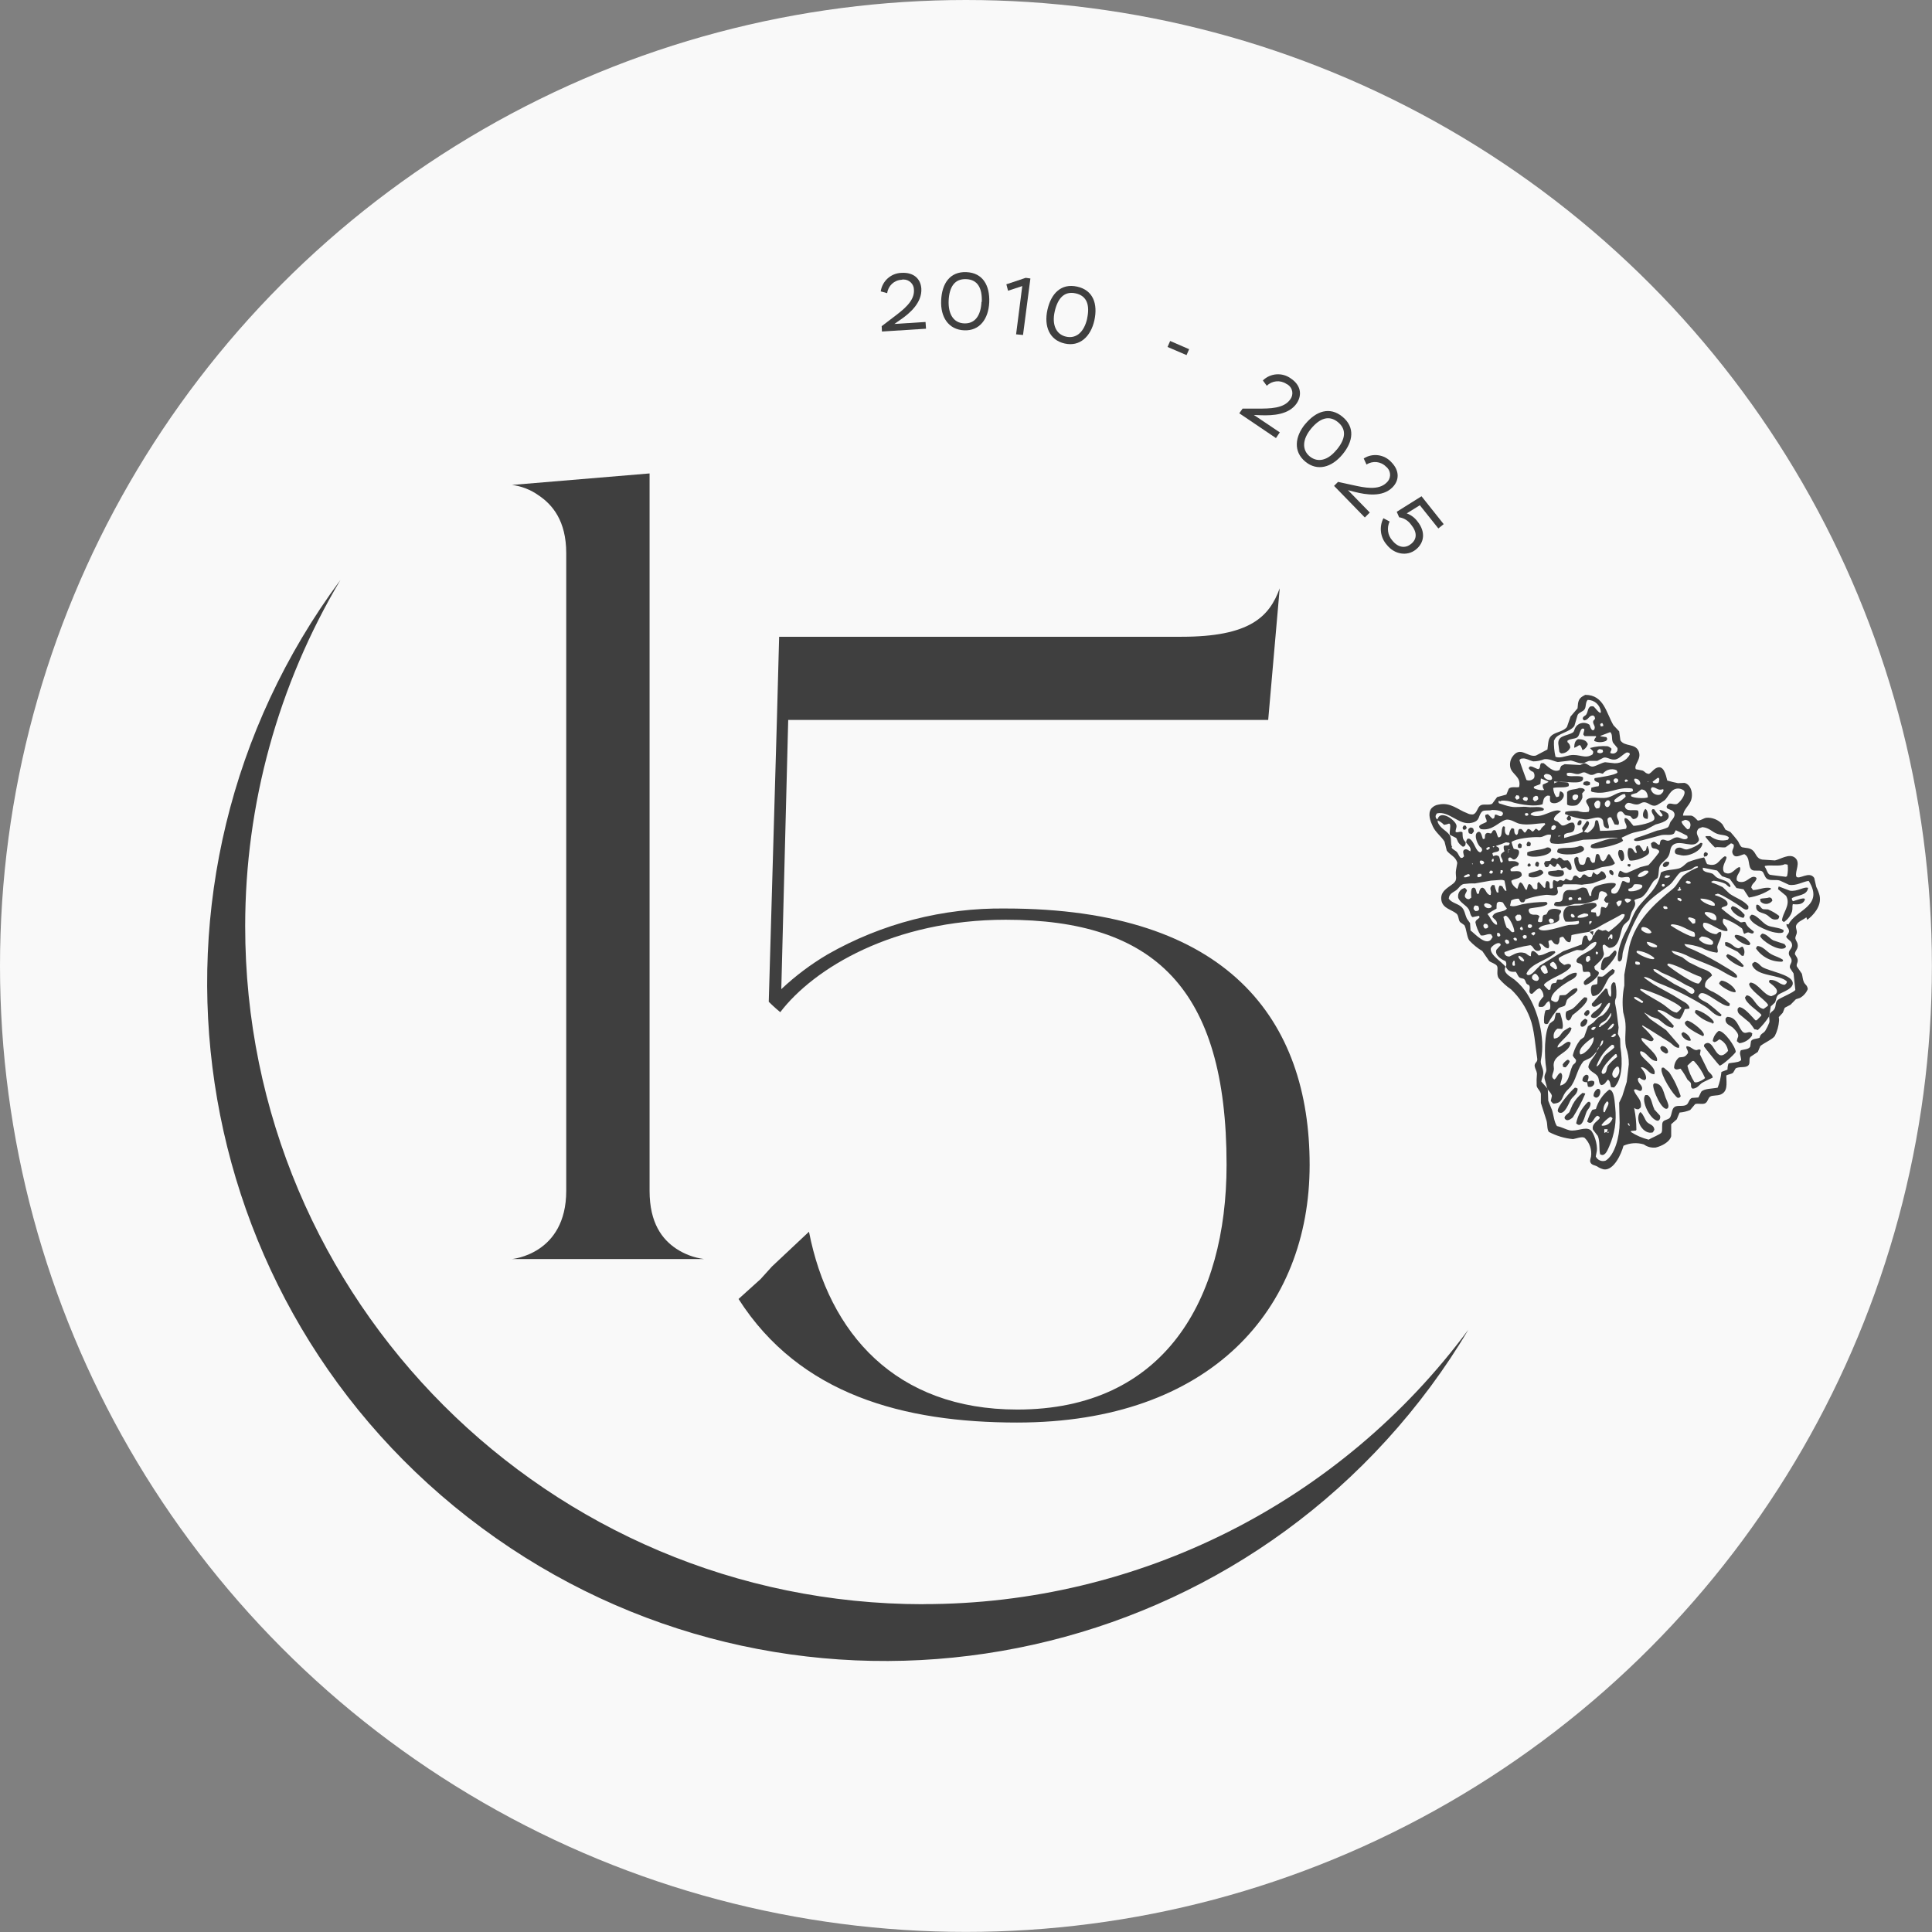 <?xml version="1.0" encoding="UTF-8"?> <svg xmlns="http://www.w3.org/2000/svg" xmlns:xlink="http://www.w3.org/1999/xlink" id="Layer_2" data-name="Layer 2" viewBox="0 0 206.53 206.53"><rect x="0" y="0" width="206.53" height="206.53" fill="#808080" stroke="none"/><defs><style> .cls-1 { fill: none; } .cls-2 { clip-path: url(#clippath-1); } .cls-3 { clip-path: url(#clippath-3); } .cls-4 { clip-path: url(#clippath-4); } .cls-5 { clip-path: url(#clippath-2); } .cls-6 { clip-path: url(#clippath-5); } .cls-7, .cls-8 { fill: #3f3f3f; } .cls-9 { fill: #f9f9f9; } .cls-8 { fill-rule: evenodd; } .cls-10 { clip-path: url(#clippath); } </style><clipPath id="clippath"><rect class="cls-1" x="21.74" y="28.72" width="173.05" height="149.09"></rect></clipPath><clipPath id="clippath-1"><rect class="cls-1" x="21.74" y="28.71" width="173.05" height="149.09"></rect></clipPath><clipPath id="clippath-2"><rect class="cls-1" x="22.11" y="29.09" width="172.48" height="148.48"></rect></clipPath><clipPath id="clippath-3"><rect class="cls-1" x="22.11" y="29.09" width="172.48" height="148.48"></rect></clipPath><clipPath id="clippath-4"><rect class="cls-1" x="22.11" y="29.09" width="172.48" height="148.48"></rect></clipPath><clipPath id="clippath-5"><rect class="cls-1" x="22.11" y="29.09" width="172.48" height="148.48"></rect></clipPath></defs><g id="Layer_1-2" data-name="Layer 1"><g><circle class="cls-9" cx="103.26" cy="103.26" r="103.26"></circle><g class="cls-10"><g class="cls-2"><g class="cls-5"><path class="cls-8" d="M170.01,102.59c-.08.09-.15.16-.24.24h-.11c-.18-.1-.15-.35-.08-.53l.16-.11h.13s.08.07.11.11c0,.11,0,.22.03.33M177.96,94.5v.2l-.1.08c-.16,0-.17,0-.22-.16,0-.04.06-.08.08-.12h.16l.08.09M178.54,93.66c-.13.15-.34.21-.53.16h-.05v-.14l.19-.11.32.03c.08.04.04,0,.08.08M181.89,100.11c.46,0,.91.18,1.22.53,0,.08.02.15.03.23l-.16.13c-.5.02-.98-.17-1.33-.53v-.16l.27-.22M183.48,98.34c-.4.18-1.02-.42-1.24-.66v-.11l.08-.08c.56,0,1.29.2,1.15.85M183.31,96.8c-.26.17-1.59-.45-1.53-.74.53,0,1.35.19,1.53.57v.17ZM175.64,107.01s0,.09,0,.14l-.11.08-.76-.44c-.08-.11-.08-.08-.08-.22.43,0,.61.29.92.45M179.73,107.63v.15c-.13.18-.3.34-.48.47-.53-.05-.99-.56-1.38-.83-.84-.58-1.72-.95-2.53-1.59,0-.04.01-.09.03-.13.99.18,3.9,1.43,4.37,2.03M175.24,102.83s.04.08.05.11c.01.04.02.09.03.14-.15.07-.31.07-.46,0-.08-.08-.08-.21,0-.3.14,0,.27.03.4.08M176.83,102.48h0v.03c-.34.16-1.92-.53-1.89-.77.03-.04.06-.07.08-.11.67.07,1.3.34,1.81.76M175.46,99.37v-.19l.15-.08c.4,0,.76.22.94.57-.27.3-.98-.08-1.11-.3M177.1,101.25c-.39.09-.99-.12-1.06-.53l.05-.04c.38.04.75.19,1.06.42,0,.04-.02.09-.03.14M178.25,103.21v-.15l.14-.06c1.16.26,2.27,1.06,3.43,1.43l.1.22c-.07.19-.18.36-.32.49-.57.08-2.92-1.59-3.34-1.95M181.2,98.25c.04.15.04.3,0,.44l-.25.06-.49-.53c.03-.13.03-.1.08-.16.23.02.45.09.65.19M180.75,94.41c-.18.12-.42.08-.54-.09-.01-.01-.02-.03-.03-.04l.17-.13.32.08.08.16v.03ZM181.09,99.63c.1.15.13.32.08.49-.38.17-2.22-.94-2.56-1.18v-.05l.09-.08c.94,0,1.63.58,2.39.83M179.33,95.21v-.11c.12-.03.15-.05.18-.26h.1c0,.19.04.21.1.23v.08s-.09.03-.12.06h-.25ZM179.57,96.01c.13.05.16.11.21.24l-.13.11-.32-.19v-.19l.24.03M177.79,96.94l.11-.08.27.06.08.11v.11c-.12.05-.25.05-.37,0-.05-.05-.08-.12-.08-.19M177.69,104c.85.35,1.67.77,2.45,1.24.3.19.88.3,1,.66,0,.08-.03.16-.05.24l-.19.11c-.34-.05-.5-.31-.75-.46l-1.19-.61-2.07-1.32c-.08-.1-.11-.1-.14-.27.46,0,.62.27.94.41M190.97,98.78c0,.38.22.37.27.69.06.23-.2.46-.3.66.15.34.53.39.62.79.09.4-.26.58-.32.85-.09.39.21.53.27.8.09.4-.26.53-.16.91l.38.58c.07.59.13,1.17.19,1.76-.15.26-1.55.82-1.86,1.06-.31.24-.18.7-.38.99-.19.29-.43.3-.53.6-.09.31.08.62-.03.88-.11.29-.25.57-.41.83-.2.32-.5.26-.61.75-.27.15-.79.08-.92.38l-.08.57c-.15.3-.66.3-1,.39-.21.35,0,.56.03,1.06l-.11.08c-.22.18-1,.19-1.24.27-.08.21-.11.44-.11.66l-.65.25c-.06.58-.19,1.14-.4,1.68-.53.12-1.45.08-1.76.44-.1.2-.19.41-.3.61l-.7.05c-.31.12-.32.58-.59.74-.35.21-.97,0-1.27.23-.3.22-.26.74-.46,1.1-.15.27-.61.23-.78.49-.16.27,0,.84-.14,1.13-.09.19-1.15.61-1.38.77-.67-.17-1.31-.44-1.89-.82v-.11s.43-.03.53-.05c.02-.03.04-.05.05-.08,0-.77-.08-1.53-.23-2.28v-.06c.12.12.31.18.48.14l.22-.19c.16-.9-.61-1.24-.73-1.87.27-.24.62.34.84,0,.18-.53-.49-.66-.41-1.22l.16-.08c.19.11.29.25.59.25.04-.05.08-.1.11-.15.08-.5-.53-1.15-.53-1.15v-.05l.06-.03c.62.08.71.72,1.35.76.39-.78-1.62-1.78-1.51-2.39.01-.03.03-.06.05-.08.73.09.92,1.03,1.74,1.06.27-.63-1.41-1.78-1.63-2.28,0-.06,0-.11-.03-.17.31-.12,1.19.72,1.32.08-.35-.49-.76-.93-1.21-1.33-.01-.03-.02-.06-.03-.08l.06-.03c.97.56,1.92,1.21,2.87,1.79.31.2.6.63,1.02.6l.03-.26-1.41-1.63-1.63-1.13c-.26-.2-.45-.49-.69-.7v-.04l.75.44.68.23c.46.28.96.93,1.64.94,0-.07.05-.13.08-.19-.5-.6-1.09-1.14-1.72-1.59v-.12c.99.04,1.44.96,2.35.98.23-.32.41-.68.53-1.06l.46-.05.05-.06c-.05-.49-.74-.73-1.06-.95-.89-.59-1.84-1.03-2.78-1.59-.31-.21-.63-.43-.93-.65-.04-.04-.08-.09-.11-.14.46-.04,1.21.53,1.65.68,1.73.68,3.39,1.52,4.97,2.51.45.27.98,1,1.59,1.01l.08-.11v-.07c-.46-.42-.95-.83-1.45-1.21-.33-.21-.84-.36-1.02-.72.04-.15.14-.28.27-.35.64-.21,2.23,1.43,3.02,1.37.06-.07.08-.16.08-.25-.53-.49-1.13-.92-1.77-1.26-.32-.12-.61-.3-.87-.53-.1-.68.39-.88.73-1.22-.08-.47-.85-.65-1.24-.82l-1.24-.61-.7-.53c-.35-.16-1-.31-1.13-.69.72.11,1.42.36,2.05.72,1.06.44,2.07.79,3.05,1.29.32.17,1.52.94,1.84.86.34-.3-.88-.94-1.06-1.06-1.11-.69-2.26-1.32-3.46-1.87-.35-.18-.93-.28-1.06-.66.62.04,1.24.18,1.83.39.51.28,1.07.46,1.65.53l.08-.05c.06-.24-.08-.39-.03-.64.09-.43.47-.88.41-1.46l-.08-.08c-.24.03-.27.13-.41.24-.45.08-1.66-.53-1.43-1.12l.04-.08c.67-.11,1.67.94,2.51.88l.05-.08c-.06-.48-.62-.53-.49-1.15l.08-.11c.7.24,1.36.6,1.95,1.06.12.18.11.43.24.58l.32-.14c.26-.07.37.17.62.08.08-.07.07-.05.08-.19-.37-.31-.71-.48-.89-.99-.21-.12-.27.05-.53,0-.72-.42-1.39-.91-2.02-1.46-.03-.24.53-.18.62-.41.22-.6-1.32-1.02-1.32-1.02v-.08c.09-.01.19-.04.27-.08.27-.04,2.12,1.12,2.42,1.35.18.12.66.57.87.22v-.25c-.53-.63-1.28-.83-1.99-1.31l-.76-.72c-.38-.19-.78-.36-1.19-.49v-.11c.08-.02.15-.04.22-.08.44.04.87.15,1.26.33.18.11.24.28.49.35h.03s.01-.09.03-.13c-.27-.65-1-.58-1.53-.94l-.35-.34c-.42-.19-.77-.11-1.06-.41,0-.08,0-.15-.03-.22,0,0,.02-.02.03-.03l1.51.3.53.61.81.27.73.99.76.14.57.88c.84-.13,1.65-.44,2.36-.91-.02-.03-.04-.07-.05-.11-.69-.13-1.23.21-1.87.22l-.19-.27c.07-.48.48-.53.57-.99-.05-.08-.05-.08-.14-.13-.58-.2-.89.74-1.78.49l-.19-.13c-.13-.6.46-.86.35-1.35,0,0-.04-.05-.05-.08-.48.07-.82.91-1.51.63-.1-.02-.18-.1-.21-.19-.19-.53.25-1.06.32-1.45l-.05-.11-.14-.03c-.67.37-.73,1.19-1.89.83-.13-.2-.2-.53-.32-.71-.58.12-1.15.28-1.7.49-.34.21-.56.56-1,.69-.61.17-1.46.12-1.92.44-.35,1.84-1.59,2.53-2.49,3.77-.53.72-.76,1.66-1.21,2.45-.4.69-1,2.12-.89,3.18l.13.11.11-.03c.31-.16.19-.7.31-1.06.24-.87.56-1.71.94-2.53.29-.65.63-1.29,1-1.9.75-1.09,1.95-1.87,3-2.65.46-.35.8-1.1,1.23-1.4l1.03-.25c.27-.11.36-.34.75-.36l.05.04v.08c-.54.21-1.04.49-1.51.83-.46.4-.69,1.06-1.16,1.45-1.94,1.59-3.97,3.35-4.67,6.19-.18,1-.36,2-.53,3v1.16c-.19.93-.23,1.89-.12,2.84.06.26.13.53.19.79.19,1.06-.09,1.96.11,2.95.21.59.31,1.22.3,1.84-.08.62-.15,1.25-.22,1.87-.16.53-.32,1.03-.48,1.54-.11.23-.22.46-.33.69,0,.7.04,1.41.05,2.12,0,1.55-.53,3.47-1.49,4.07-.41.15-.87-.04-1.06-.44.04-.19.07-.38.11-.58.11-.73-.34-2.01-.68-2.25-.56-.4-1.45.19-2.24.03-.42-.1-.83-.35-1.34-.45-.31-.44-.35-1.18-.53-1.72-.13-.34-.27-.66-.4-.99,0-.42-.04-.84-.05-1.26l-.69-.79c.04-.38.27-.67.19-1.16-.06-.36-.31-.76-.24-1.1.53-2.55-.44-5.47-1.36-6.95-.38-.64-.88-1.21-1.45-1.68-.33-.26-.85-.5-1.02-.91-.05-.16-.03-.33.05-.47-.32-.49-1.71-1.26-1.57-1.98.09-.21.66-.66.94-.53.09.05.09.06.12.19l-.46.5c-.24.58.62,1.1.97,1.21.11.19.12.41.03.61.23.43.43.59,1.06.53.15.16.22.48.41.61.18.13.4.07.53.22.2.29.1.47.48.6.2.29-.04.53.08.8.07.11.11.12.25.14.25-.19.46-.53.81-.6.27.21.42.54.41.88-.19.2-.6.65-.53,1.02.04.05.07.11.11.09h.3c.35-.09.34-.49.73-.62.13.27.15.57.08.85-.11.14-.34.06-.49.16-.13.44-.18.9-.13,1.35l.19.11.21-.05c.31-.59.69-1.14,1.13-1.65.16-.16.61-.15.73-.35l.17-.53c.3-.43.88-.58,1.13-1.06,0-.04-.01-.09-.03-.14,0-.03-.04-.05-.05-.08-.58.04-.79.53-1.22.74l-.59.03c-.11.21-.07.57-.3.69-.23.11-.45-.1-.62-.17-.12-.78,1.33-1.68,1.86-2.01.32-.19,1-.45.86-.91-.61-.1-1.54.72-1.54.72h-.53l-.13.34c-.13.06-.23,0-.39.08-.15.08-.18.35-.22.64l-.18.06-.48-.48v-.14c.74-.75,2.29-1.06,2.86-1.9v-.17l-.14-.08c-.19-.08-.39.05-.58.08-.16-.11-.67-.4-.57-.72.05-.16,1.67-.83,1.95-.88l.57.05c.53-.17.81-.86,1.43-.91l.08.08c-.13.9-1.77,1.14-2.12,1.82-.16.46.38.31.53.53.15.21.05.46.15.69,0,0,0,.06.03.08.37.07.78-.23.77.42-.23.2-.57.38-.72.66v.19c.03.06.08.11.14.14.37,0,1.59-.95,1.46-1.36-.19-.27-.47-.12-.47-.63.34-.34.9-.74,1.01-1.27.04-.21-.18-.6-.11-.99l.17-.08.49.36c1.11,0,1.13-1.39,1.46-2.23.13-.34.53-.53.71-.8l.22-.72c.21-.49.6-.82.31-1.33.19-.2.63-.19.84-.36.58-.45.8-1.14,1.24-1.71.13-.11.27-.22.41-.33.19-.38.06-.95.27-1.33.21-.37.73-.63.93-1.06.2-.42.11-.85.46-1.14.79-.62,2.25.53,2.75-.46.11-.34-.38-.67-.14-1.1.11-.25.27-.23.53-.34.77.08,1.03.53,1.59.72.48.17.92.08,1.24.38-.01.09-.05.18-.11.25-.65.18-1.36.04-1.89-.39h-.46s-.03.06-.05.08c.31.4.65.78,1.02,1.14.34-.12.78.05,1.14-.03l.56-.41c.14,0,.22.08.3.13.08.39-.24.58-.13.91.23.65.84.21,1.27.11.68.37.33,1.35.81,1.68.24.17.78,0,1.06.14.27.14.27.72.65.87.39.16.87,0,1.29.14l.95.44c.77.16,1.59-.37,2.12-.41,1.69,2.71-1.38,3.07-2.16,4.65M174.16,120.37l-.16-.23.05-.08.11.06c0,.07.04.13.05.19l-.05.06M158.11,97.24l-.14.13-.24.03-.19-.19c-.05-.16.02-.34.16-.42l.3.05c.08.11.12.25.11.39M157.2,99.45l-.05-.77-.33-.46c-.24-.49-.24-1-.65-1.32-.4-.32-.99-.39-1.3-.83.04-.57.49-.66.84-.94.26-.21.4-.53.75-.63.4-.05.81-.08,1.21-.06l1.7-.3,1.06-.08c.14-.01.28.02.4.08.07.35.14.7.21,1.06l-.03.03h-.08c-.13-.12-.23-.27-.3-.44-.08-.08-.19-.12-.3-.11l-.05.03c-.1.22-.13.46-.08.69h-.19c-.11-.25-.19-.5-.24-.77l-.24-.03c-.43.42-.04.53-.17.99v.08h-.14c-.42-.22-.37-.67-.75-.78l-.15.05c-.14.15-.21.36-.21.57l-.14.05-.08-.03c-.08-.15-.1-.6-.3-.63-.44-.08-.32.72-.31,1.06l-.24.16c-.18.02-.35-.08-.43-.24-.08-.27.15-.43.21-.72l-.21-.24c-.49.08-.81.55-.73,1.03,0,0,0,.02,0,.03.22.53.86.78,1.13,1.23.14.22.16.72.41.83l.67-.14s.04.05.06.08c0,.04,0,.08,0,.11-.14.18-.38.22-.43.5.1.5.29.98.57,1.4.46.08.7-.22,1.11-.11.04.08.09.15.14.23.05.08,0,.09-.03.13-.53,1.11-1.88-.48-2.38-.83M157.1,93.67l-.38.11h-.22v-.09c.11-.14.24-.16.41-.24h.13c.08.07.09.08.06.2M157.45,92.35l-.05.06c-.05-.08-.03-.05-.03-.14.03.03.05.06.08.08M158.39,93.58s-.02.05-.03.08c-.11.08-.24.12-.38.11l-.05-.08v-.14c.04-.08.07-.08.13-.14h.27l.05.16M158.21,92.24s-.03-.09-.03-.14c.03-.04.05-.08.08-.11.28,0,.33.05.41.25-.1.12-.11.16-.33.16l-.13-.16M155.25,90.52l-.05-.03c-.16-.4,0-.86-.23-1.21-.37-.53-1.03-.72-1.28-1.41v-.17c.25.11.48.27.68.48.18-.03.36-.07.53-.14l.09.04c.13.29-.08.77,0,1.16l.68.34c.08.15.14.3.21.45.13.19.3.35.49.48.25,0,.32-.2.31-.48-.34-.34-.31-.46-.34-1.06-.26-.16-.46.08-.73-.03-.04-.27.14-.46.08-.73-.14-.56-1.72-1.71-2.03-.61-.17-.09-.24-.3-.16-.48l.11-.17c1.31-.3,2.35,1.32,3.71,1.01.96-.21.65-.75,1.12-1.21.19-.19.83-.05,1.06-.17.38,0,1.4.09,1.12.53-.05.08-.08.09-.16.14-.3,0-.39-.2-.65-.16l-.08.36-.16.08c-.2-.14-.33-.35-.53-.5l-.26.09c-.05.34.14.36.15.72-.21.21-1.21.34-.63.79,1.22.22,1.84-.73,2.65-.99.5-.14,1.09.34,1.49.42.9.2,1.81-.05,2.69-.06l.06.1c-.15.24-.38.29-.48.57-.09.08-.09.11-.26.12-.11-.1-.1-.17-.29-.2-.13.11-.17.26-.34.31-.18-.12-.21-.27-.5-.28l-.26.37h-.1c-.13-.11-.19-.29-.34-.37h-.19c-.24.16-.04.49-.31.64-.24-.11-.24-.3-.26-.64-.08-.06-.17-.09-.27-.08-.15.19-.24.43-.26.67l-.1.09-.11-.04c-.28-.13-.26-.46-.24-.87-.06-.04-.13-.06-.2-.05-.28.43,0,1.15-.5,1.18-.16-.18-.18-.66-.38-.78h-.13c-.11.08-.19.2-.23.33-.19.08-.33-.11-.53,0-.2.11-.16.32-.18.57-.06.04-.13.06-.21.05-.1-.22-.19-1.01-.6-.7-.41.3.08,1.45.39,1.59.08.11.12.11.13.31l-.08.14-.1.09c-.53-.07-.63-1.18-1.18-1.46-.05,0-.11,0-.15-.03-.14.1-.21.28-.19.45.14.19.57.53.45.87v.06c-.19-.07-.37-.31-.63-.19-.26.12-.1.46-.05.72l-.16.15-.18.03c-.19-.16-.24-.38-.39-.59-.15-.21-.46-.28-.61-.53M163.39,87.08c-.08.13-.15.14-.32.11,0-.05-.04-.11-.06-.16-.02-.05.07-.08.11-.11.19,0,.23,0,.27.16M166.57,89.34v.03l.05-.03h.22c-.08.07-.11.08-.27.08M165.82,88.65c0-.1.04-.2.05-.3l.19-.14c.19,0,.18.04.27.14,0,.18-.13.33-.3.38l-.14-.03-.08-.06M165.55,98.38c.04-.08.09-.15.16-.19l.21.03c.14.06.19.12.19.33-.04.04-.09.08-.13.11l-.24.04c-.09-.08-.15-.19-.19-.31M168.35,97.99c-.08.11-.23.13-.33.05-.11-.08-.13-.23-.05-.33h.16c.1.07.18.17.22.28M168.68,98.11c-.21-.25.5-.39.67-.47l.35.05.08.08v.11c-.33.19-.72.26-1.1.22M163.7,99.93v-.17l.19-.11h.19s0,.08.03.11c.03.04-.08.17-.19.25l-.22-.17M163.32,98.91l.13-.11.22.03c.1.06.09.06.11.2-.04.09-.12.15-.22.19l-.16-.05c-.05-.04,0,0-.06-.06-.06-.06,0-.13,0-.19M161.05,100.89l-.16-.19v-.19l.13-.08.22.08c.11.17.18.4-.16.39M162.16,100.48s-.04.06-.05.08h-.14c-.11-.08-.15-.08-.19-.24l.11-.08c.19,0,.24.04.27.22M162.59,98.31c-.08.13-.21.15-.43.14-.11-.13-.17-.28-.19-.44l.06-.08s.11-.09.16-.15h.32c.13.15.16.35.08.53M162.91,99.95l.19.03.08.03c.05.18.04.29-.13.33h-.16c-.07-.08-.11-.17-.11-.27l.14-.11M162.48,99.3s.01-.07.03-.11l.08-.11.14.03.08.22c-.11.17-.22.1-.32-.03M161.45,90.82h-.22v.36h.03c0-.34,0-.33.03-.31M159.56,90.5l.11-.04h.05s.02.03.03.04c-.03.03-.07.06-.11.09l-.08-.09M159.45,91.97l.11-.16h.11v.23c-.06.08-.08.09-.19.05,0-.05,0-.09-.03-.14M158.96,90.84h0c-.09-.06-.06,0-.08-.14l.22-.16.14.03s.02.07.03.11l-.22.17M159.33,93.07c.2,0,.21,0,.27.16-.07.11-.13.21-.3.14-.08-.04-.07-.04-.11-.11l.13-.19M160.67,93.12c-.04.08-.04.09-.13.27h-.13c-.03-.15-.06-.15,0-.16v-.14s0-.08,0-.07h.19s.05.05.08.1M160.86,90.95c-.11.16-.31.2-.4.39-.1.27.17.42.19.77-.06.08-.06.08-.19.11-.12-.18-.1-.36-.19-.61-.03-.07-.09-.12-.16-.14-.18-.08-.32,0-.49.05-.03-.1-.06-.2-.09-.3.19-.18.61-.1.73-.33v-.19c-.08-.1-.18-.18-.3-.22-.01-.02-.02-.04-.03-.06.36-.11.72-.23,1.06-.38l.35.05s.04.08.05.11c-.04.06-.09.11-.13.17l-.46.03s-.04.05-.05.08c-.02.15,0,.31.05.46M160.75,97.99c.06-.04.12-.08.19-.11.38.07.94,1.25.94,1.71l-.08.05c-.3.11-.36-.36-.73-.46-.15-.36-.27-.74-.35-1.13v-.05M158.65,96.67h0l.14-.11c.34-.03.96.28.53.49-.24.09-.51,0-.65-.22M158.72,98.74l.16.03c.08.02.15.08.17.16.11.22-.07.34-.31.33-.08-.08-.13-.1-.16-.25-.03-.15.05-.19.13-.27M160.4,99.97c-.07.09-.05.12-.19.16l-.16-.08c0-.08,0-.17-.03-.25l.08-.08c.21,0,.23.08.29.25M159.51,97.96c.17.34.5.32.53.83v.05h-.14c-.44-.25-.56-.76-.89-1.13.31-.21.64-.41.97-.58,0-.19,0-.38.03-.57.06-.1.12-.1.22-.17.15,0,.3.03.43.09.13.23.27.45.43.65-.37.46-1.29.21-1.54.83M161.95,103.15s-.01.06-.03.08h-.19c-.06-.1-.07-.23-.03-.34l.11-.19.11.03c0,.14,0,.27.03.42M162.92,102.48v.27c-.29.08-.53-.27-.62-.47.02-.04.05-.08.08-.11.23.07.42.23.53.44M164.53,104.53l-.06.19c-.04.08-.07.09-.16.14-.21.02-.41-.08-.53-.25-.06-.31.11-.41.3-.53.24.05.33.26.43.46M165.47,103.95c-.1.1-.24.15-.38.14-.21-.15-.36-.38-.41-.63l.24-.25h.24c.17.21.28.47.3.75M166.44,103.55l-.13.08h-.05l-.53-.39c0-.07-.03-.15-.04-.22l.24-.19h.16c.22.18.35.44.38.72M164.56,103.31c-.3.19-.83,1.06-1.27.91-.08-.05-.07-.05-.11-.14.46-1.12,2.27-1.42,3.08-2.24l-.04-.15c-.65-.11-1.06.44-1.75.44-.14-.2-.32-.36-.53-.47l-.2.03c-.07.17-.1.35-.08.53-.34-.04-.42-.28-.69-.35-.73-.19-1.15.19-1.61.38-.23.02-.43-.09-.53-.3v-.17c.89-.35,1.82-.6,2.76-.74.39.11.34.73.95.59.35-.16.13-.48,0-.7l.06-.08c.42.09.43.49.92.53.17-.26.03-.41,0-.76.09-.09.22-.13.34-.12.18.23.26.47.66.47.2-.2.18-.36.2-.7.11-.09.24-.13.38-.12.22.23.28.53.66.58l.08-.03c.15-.22.1-.41.15-.73.14-.08,2.28-.42,2.28-.42h.06c-.04.46-.06.93-.43,1.06,0,0-.03,0-.03-.03-.11-.13-.18-.3-.18-.47-.09-.08-.14-.14-.28-.09-.25.14-.26.62-.32.94l-1.99.73-2.57,1.59M168.08,96.15l-.11.05-.24.03c-.04-.07-.06-.14-.05-.22l.13-.11.22.03c.04.07.06.15.05.22M169.04,95.94v.28h-.32c0-.06-.04-.11-.05-.17l.13-.11h.19s.03.06.05.08M172.78,96.47l.27-.19h.3c.03.22-.11.56-.35.61-.11-.11-.18-.26-.22-.41M169.88,98.54l.11-.08h.14s.01.07.03.1l-.22.27h-.03c0-.1-.01-.2-.04-.29M170.82,101.72v.23l-.13.08c-.05-.04-.05,0-.09-.08-.03-.08-.02-.16.03-.23l.11.04.09.05M172.32,100.38s-.09.06-.14-.12h-.15c-.03.19-.05.18-.08.18-.03,0,0-.13-.04-.19.11-.1.19-.22.24-.35h.19c.04.16.04.33,0,.49M171.99,99.61c-.19-.03-.21-.15-.35-.19l-.34.08c-.15-.05-.29-.11-.43-.16-.23.14-.39.37-.46.63l-.13.04-.13-.17-.25-.25c.23-.24.53-.23.84-.41.87-.53,1.8-.95,2.65-1.46h.24s.04.05.05.08c-.05.57-1.29,1.48-1.69,1.81M175.18,93.75c-.08-.04-.07-.04-.11-.11.16-.33.42-.4.73-.57h.32c.08.05.07.05.11.14-.11.22-.74.65-1.06.53M174.36,96.24c-.11.14-.26.24-.43.27-.1-.08-.19-.17-.24-.27v-.12l.11-.06c.16-.02.33,0,.48.06.08.05.05,0,.08.11M174.09,95.1s-.03-.04-.05-.06h0c.11-.07.32-.08.43-.18.11-.1.12-.23.24-.33.25-.03.51,0,.76.05.44.35-.75.83-1.38.67M170.99,86.34l-.11.06-.22.03c-.15-.12-.24-.3-.24-.5.06-.15.18-.28.32-.35h.16l.16.16c.03.2,0,.41-.08.6M172.05,86.12c-.06.11-.12.15-.27.16-.19-.07-.28-.27-.21-.46,0-.01.01-.03.02-.04l.19-.22h.22s.07.09.11.14c.05.14.03.29-.05.41M173.78,85.17c-.25.24-.69.67-1.16.58-.04-.07-.06-.15-.05-.22.27-.26.58-.47.92-.63h.24c0,.09.04.17.05.26M171.87,83.77h-.14c-.08-.13-.05-.3.08-.38l.24.03c.09.13.12.27-.05.35M173,83.51c-.14.17-.37.29-.49,0,0-.04-.02-.09-.03-.14l.16-.16c.27,0,.35.04.35.3M160.44,85.67s.02-.05.03-.08c.47-.03.94.05,1.38.22.79.2,2.25.46,3.05.16.11-.46.07-.7.49-.91h.22l.08.03c.04.3-.13.65.25.75.78.21,1.72-.87.94-1.22l-.11-.03c-.06.17-.09.35-.11.53-.09.06-.19.09-.3.08-.19-.28-.3-.6-.32-.94v-.03c.53-.13,1.22.03,1.65-.19.04-.19.04-.27-.11-.39-.46-.08-.99,0-1.43-.13v.23c.53-.53,3.29.43,3.07-.66-.42-.25-1.26,0-1.71-.19,0-.05,0-.11-.03-.16-.03-.05.06-.08.08-.11.47-.11.76.17,1.2.11.22-.03.41-.23.69-.16l.53.24c.38.08.56-.14.8-.19s.37.06.56.08c.34-.44.95-.6,1.46-.38.06.07.1.15.11.25-.16.27-1.98.53-2.43.6-.05.07-.06.15-.03.22.08.15.3.2.46.27.05.12.04.26-.03.38-.27.02-.52.08-.77.16,0,.1,0,.2-.03.3-.03.1.07.09.11.14,1.65.41,2.76-.63,4.3-.35.06.07.08.16.08.25-.38.26-.75.04-1.26.13-.64.13-.93.49-1.59.6-.65.11-1.88-.21-2.16.3-.06.37.53.66.27,1.2-.38.08-.78.05-1.15-.08-.45-.04-.9-.02-1.34.08l-.05.23c.68.29,1.39.49,2.12.58.58.08,1.36-.43,1.79-.08.38.25-.05.91.69,1.06l.08-.03c.11-.27-.19-.62-.11-1.03.05-.05.11-.1.16-.14h.21l.37.76.4.05c.24-.41-.24-.67-.13-1.14.04-.15.16-.27.32-.3.29-.07.37.31.59.41l.48.08c.13.09.17.24.32.33.49,0,.66-.44.53-.9-.4-.19-1.31.22-1.42-.49.35-.74.79-.04,1.44-.19.26-.06.43-.3.83-.19.39.12.7.5,1.18.27.29-.16.56-.34.83-.53.34-.34.53-.88.96-1.12.35-.19.78-.14,1.09.11.29.38-.53,1.38-.8,1.44-.43.09-.86-.33-1.06.27l.04.16c.18.15.53.18.67.36.38.42-.11.85-.26,1.06-.15.21-.15.53-.35.65-.35.16-.73.27-1.12.33l-1.45.53c-.16.08-1.11.27-1.01.49.09.22.94,0,1.12-.05l1.81-.49c.46-.08,1.03.07,1.34-.16.06-.12.13-.23.19-.36.42.18.83.38,1.23.6,0,.08.04.15.05.22-.05.03-.09.07-.13.11-.34.12-.62-.11-.88-.16-.47-.08-.72.31-1.06.35-.25.04-.48-.21-.74-.08-.15.08-.15.32-.19.49l-.13.03c-.28-.19-.46-.53-.8-.14.05.77.37.39.75.68.1.06.12.1.13.24-.35.49-.73.95-1.15,1.39l-.88.22-1.37.6c-.38.09-.53-.17-.8-.22-.12.18-.18.38-.19.6.37.27.69,0,1.12.08.19.1.13.32.1.57-.29.13-.4-.15-.74-.16-.28.34-.34,1.59-1.1,1.33l-.08-.04c-.04-.1-.05-.21-.03-.32.13-.27.41-.24.48-.6l-.03-.08c-.41-.24-1.95.16-2.22.35-.27.23-.41.57-.37.93l-.16.05c-.13-.18-.2-.68-.38-.82-.14-.08-.31-.11-.48-.08l-.61.24c-.4.08-.85-.08-1.12.11-.39.27-.22.8-.4,1.03-.25.33-.77-.13-.83.49.33.24.94.1,1.47.06l.74-.19,1.1-.03c.47-.13.94-.28,1.39-.46.15-.29-.06-1.13.69-.79.16.04.28.19.3.36-.18.13-.3.31-.35.53l.21.25.49.05h-.23c-.03.21-.13.4-.3.53-.12-.08-.25-.11-.39-.12h-.05c-.18.27,0,.82-.32,1h-.2l-.09-.4-.5-.05v-.2c.18-.17.53-.27.6-.53l-.08-.19c-.46-.21-1.24.1-1.69.2l-1.15.05c-.7.19-.84,1.06-.42,1.69.47.03.95,0,1.41-.08.25.53-.64.37-1.1.45-.73.12-2.79.94-3.18.38.41-.57,1.74-.35,2.19-.91.08-.57-.13-.37.21-.86v-.15c-.32-.24-1.11-.3-1.38.05-.06.11-.12.22-.18.34-.18.09-.28,0-.37.18-.1.18,0,.45-.13.63-.11.04-.23.04-.34,0-.03-.02-.05-.04-.08-.05.02-.19.08-.37.18-.53-.24-.34-.57-.08-.94-.26-.15-.1-.23-.27-.23-.44.03-.05.06-.1.11-.15.53-.13,1.54-.13,1.9-.47,0-.15-.04-.18-.16-.23-.87,0-1.73.08-2.59.26-.27.06-.84.3-1.2.15h-.05c.04-.19.09-.38.13-.57.25-.14.53-.2.81-.19.08.14.14.32.28.39h.23c.11-.07.17-.19.18-.31.69-.24,1.4-.4,2.12-.48.49-.08,1.13.26,1.35-.19.08-.23-.08-.39-.05-.63.15-.08.26,0,.46-.06.08-.08.14-.17.21-.26h1.35l.62.05c.29-.07.77-.07,1.15-.16l1.31-.47.13-.2c-.04-.28-.23-.6-.53-.62-.13.14-.23.33-.46.37-.15-.06-.27-.16-.37-.29-.09.15-.15.31-.19.49-.35.2-.48-.12-.75-.22-.17-.04-.3.14-.35.3-.07.05-.15.08-.24.08-.13-.1-.32-.38-.53-.22-.21.17-.1.28-.22.4-.19.22-.47-.08-.69-.11l-.16.21c-.19.08-.24-.09-.46-.05-.1,0-.15.17-.3.13-.15-.03-.15-.11-.32-.13h-.05c-.17.28-.04.5-.08.83-.09.05-.19.07-.3.05-.12-.22.07-.62-.22-.77h-.16c-.1.2-.14.43-.11.66l-.14.06-.53-.61h-.11l-.08.13v.53c-.04.08-.05.07-.13.11-.44,0-.36-.34-.62-.53s-.31.3-.37.53c-.05.05,0,0-.08.05-.25-.19-.3-.76-.64-.8-.2.19-.17.38-.3.67v.03s-.66-.41-.64-.88c.33-.24.91-.19,1.11-.57,0-.67-.68-.38-1.16-.45-.04-.07-.06-.14-.05-.22.21-.21.49-.34.78-.36.08-.07.11-.17.11-.27-.3-.27-.53-.24-1.06-.22-.09-.14-.12-.3.05-.39.26-.06.3.28.57.2.27-.08.59-.67.43-.94-.1-.16-.32-.12-.53-.19-.09-.23-.18-.47-.24-.72.4-.38,2.26-.58,3.02-.53.43,0,.72-.37,1.16-.25h.05c0,.31-.11.42-.13.63l.13.26c1.03.25,2.55-.18,3.45-.36l1.46-.06c.72-.12,1.46-.18,2.19-.16v.03l-.81.08c-.64.14-1.34.42-1.94.61-.08.08-.12.19-.11.3l.14.08c.59.23,3.18-.46,3.32-.8l-.16-.3c.33-.15.96-.46,1.24-.53l1.33-.31,1.06-.57c.49-.13,1.76-.44,1.32-1.18-.25-.2-.55-.33-.86-.38l-.03.03c.07.27.27.29.33.57-.02.03-.05.06-.08.08l-.13.03c-.28-.21-.51-.47-.68-.77l-.18-.03-.11.16c.03.43.37.53.29.91-.08.38-1.72.72-2.23.72-.24-.25-.44-.64-.76-.8l-.16-.03c-.2.41.38.77.11,1.15-.91.15-1.83.22-2.76.22-.05-.36-.12-.71-.21-1.06-.08-.04-.13-.12-.24-.06-.11.06-.08.4-.16.6-.16.3-.4.55-.7.72l-.36-.08s-.02-.04-.03-.05c.1-.16.9-.99.3-1.13l-.53.77c.04.12.07.24.11.36-.18.21-2.02.69-2.02.69v-.33c.34-.41,1.06,0,1.12-.77.04-.19-.01-.38-.13-.53-.53-.12-.84.43-1.26.27l-.41-.38c-.11-.09-.43-.09-.41-.31.04-.36.73-.77.73-.77v-.04c-.71-.43-1.99.88-3.11.42-.08-.04-.07-.04-.12-.11.18-.3,1-.3,1.35-.39l.09-.15c-.31-.38-1.18-.13-1.75-.22-.57-.09-1.17.09-1.81-.04-.47-.08-.83-.24-1.24-.35-.07-.07-.09-.18-.05-.27M162.21,85.03h.11c.08.08.12.19.11.3-.08.09-.2.15-.32.15-.05-.08-.11-.15-.16-.23l.16-.25M163.28,85.52s-.06.08-.11.11l-.24-.06c-.08-.04-.08-.07-.13-.14-.05-.07,0-.07.03-.11.03-.05.08-.1.14-.14l.3.05s.03.09.05.14c0,.08,0,.07-.03.14M165.05,82.78v.09l.19-.14c.28,0,.58.09.65.34.19.49-.66.37-.84-.05M164.44,85.43l-.22.19-.19.03-.16-.19c0-.08.03-.16.05-.25l.24-.14.19.03c.07.1.1.22.08.33M165.06,84.41l-.04.05c-.33.03-.66-.03-.97-.16l-.08-.06v-.14c.19-.12.53-.18.7-.3,0-.19.04-.38.05-.58l.76.3s.04.06.05.08l-.6.27c-.04.19,0,.38.12.53M174.02,83.45s-.02.05-.03.08l-.24.06-.08-.14c.04-.06.08-.1.14-.14l.13.05c.06.04.05.03.08.08M162.64,81.11c.38-.15.9.21,1.27.28.39,0,.79-.08,1.16-.23.53-.08,1.06.23,1.46.3.46-.05.91-.11,1.37-.16.37.04,1,.41,1.43.27.17-.09.34-.16.53-.23h.89c.23-.11.46-.23.68-.35.43-.1.83.37,1.38.16.4-.14.68-.53,1.1-.72l.27.05c0,.06.04.11.05.17-.37.69-1.15,1.06-1.92.91l-.73-.08c-.42.08-.89.38-1.26.46s-.61-.34-.97-.35l-.44.19-1.65-.09-.36.18c-.08.13-.14.27-.17.43-.65.38-1.32-.44-1.72-.72h-.24c-.17.11-.1.35-.19.53-.04.05-.08.09-.13.11-.34-.04-.92-.57-1.03-.09.11.19.28.33.49.39.14.19.17.44.08.66-.2.23-.53.31-.81.2,0,0-.75-2.01-.75-2.14l.18-.16M171.36,80.34s-.02.06-.03.08c-.14.11-.33.13-.49.05l-.08-.03c-.04-.23.05-.25.19-.36.13,0,.27.03.38.08,0,.06.01.11.03.16M166.18,79.08c.26-.7,1.65-.79,2.12-1.48l.35-1.18c.16-.29.59-.34.75-.61.17-.27.07-.73.32-.99.73,0,1.33.54,1.41,1.26v.08l-.08.05c-.32-.19-.45-.49-.73-.71h-.26c-.36.17-.27.53-.49.88-.12.17-.31.15-.38.41.02.04.04.09.05.14l.11.08c.5-.05.46-.53.97-.53l.05.06.11.09c0,.05,0,.11.03.16.03.05-.12.19-.19.27-.08.3.16.45.16.72l-.03.16c-.26.4-.48-.27-.53-.46-.45-.34-1.1-.26-1.44.19-.02.04-.05.07-.07.11-.12.19-.11.43-.29.53-.68.41-1.73.27-1.51,1.4l.08.64c.04.09.12.16.22.19.41,0,.78-.25.95-.63,0-.23-.12-.44-.3-.58v-.15c.34-.25.74-.16,1.03-.35.28-.19.26-.72.53-.94.47-.07.11.4.14.64l.13.16h1.21s0,.08.03.11c-.13.09-.21.25-.21.41.39.17.84.17,1.24,0,.08-.05.09-.08.14-.17.05-.09-.05-.16-.08-.24l-.57-.08-.08-.05,1.06-.41c.3.27.1.71.3,1.13l.48.58v.23c-.09.28-.39.42-.67.33l-.11-.05c.04-.22.12-.2.14-.44-.12-.13-.27-.22-.43-.27-.63-.05-1.26.02-1.87.19.11.16.26.22.35.41l-.06.26c-.83.57-1.42-.08-2.45.11-.5.08-1.02.35-1.53.16-.13-.58-.19-1.17-.16-1.76M171.31,77.34c.06.08.09.18.08.27l-.24.05c-.07-.08-.09-.17-.08-.27l.13-.08h.11M174.69,83.31l.08-.08.19.03c.25.07.41.32.38.57l-.11.08c-.32-.03-.4-.25-.53-.46v-.14ZM176.14,85.24c-.3.14-1.59.08-1.78-.14,0-.06,0-.11.03-.16.19-.07.38-.12.57-.17l.49-.38c.46,0,.7.4.7.86M176.14,83.59v-.06h.05l.03.06h-.11.03ZM176.59,84.15c.53,0,.6.41,1.16.22.03.02.05.03.08.04,0,.29-.17.38-.33.53-.42.13-.86-.09-1-.5-.01-.04-.02-.07-.03-.1l.11-.16M177.22,83.16h.11l.05.11c0,.12-.04.24-.05.35-.04.04-.09.06-.14.09-.16.04-.33.02-.48-.05,0-.04-.04-.06-.05-.09l.53-.41M180.13,87.64c.59.04.71.53.46.96l-.21.05c-.18-.16-.64-.61-.62-.85l.38-.16M188.65,92.57c.65-.15,1.56.1,2.15-.19l.21.03.09.03c.05.4.03.81-.06,1.21-.04.03-.08.06-.13.08,0,0-1.7-.2-1.72-.22-.28-.14-.33-.61-.53-.83v-.11ZM193.19,98.33c.59-.43,1.59-1.45,1.32-2.61-.08-.31-.2-.62-.35-.91-.08-.32-.15-.65-.22-.96-.53-.8-1.67.27-1.92-.16-.17-.57.53-1.48-.16-2.02-.61-.46-1.56.2-2.12.31l-1.35-.09c-.68-.12-.64-.68-1.06-1.02-.33-.25-.65-.2-1.11-.3-.24-.13-.32-.53-.48-.72-.24-.31-.49-.61-.76-.91l-.53-.25c-.11-.19-.21-.39-.33-.58-.44-.48-1.07-.74-1.72-.69-.35.07-.53.28-.91.3-.2-.19-.41-.48-.71-.53h-.87c.04-.61.61-1.03.83-1.55.31-.75.04-1.78-.67-1.95l-.69.03c-.33-.06-.78-.17-1.15-.28-.15-.58-.38-1.82-1.26-1.29-.26.16-.41.42-.69.58-.38-.03-.43-.25-.69-.36l-.72-.14c-.26-.49.66-1.06.3-1.93-.37-.87-1.51-.45-1.95-1.16l-.13-.96c-.21-.22-.41-.43-.61-.65-.77-1.29-1.01-3.25-3.02-3.25-.42.23-.67.35-.77.91l-.05.53-.75.88c-.12.37-.25.73-.38,1.1-.34.49-1.12.53-1.59.88-.46.35-.39.84-.5,1.54l-1.23.65c-.91.23-1.67-1.1-2.53.15-.21.32-.29.72-.21,1.1.17.8,1.21.99.94,2.12-.32.07-.85-.09-1.1.17-.09.21-.18.42-.26.63l-.99.27-.53.72c-.41.19-.96-.04-1.28.19-.32.23-.34.83-.77.94-.23.02-.45-.03-.64-.14-.96-.34-1.73-1.19-3.04-.91-.3.04-.57.19-.77.41-.42.58-.1,1.37.16,1.93.3.65.91,1.06,1.25,1.62l.24.96c.33.47.98.64,1.12,1.32-.04.25-.09.5-.13.74-.12.67.24,1.01-.3,1.46-.54.45-1.48.83-1.25,1.87.19.8,1.06.91,1.59,1.34.26.21.19.66.39.91l.46.33c.22.35.27,1.31.53,1.64.41.44.88.82,1.39,1.13l.73,1.06c.23.19.68.28.84.53.16.26-.11.91.19,1.32.38.45.82.85,1.31,1.18.9.86,1.59,1.91,2.03,3.08.46,1.16.56,2.97.77,4.32.07.42-.34.43-.27.84.04.25.21.47.24.77-.04.44-.05.88-.03,1.32.08.33.38.49.45.85v.96c.2.64.41,1.28.61,1.92.11.43.03.87.24,1.18.8.42,1.68.69,2.59.77.32-.05.95-.31,1.23-.14.54.52.8,1.27.69,2.01-.04.2-.17.46-.03.68.14.23.43.24.67.36.22.16.48.27.75.33,1.06.11,1.85-1.66,2.08-2.53.69-.31,1.46-.36,2.18-.14.37.27.82.38,1.27.33.62-.15,1.49-.58,1.65-1.21v-1.28l.6-.53c.1-.24.19-.48.3-.72.39-.03.77-.12,1.13-.27l.53-.63c.31-.12.83.08,1.11-.11.27-.19.26-.53.49-.69.22-.16.77-.08,1.11-.22.78-.32.65-1.09.62-2.04.18-.12.57-.15.73-.3l.27-.46c.38-.22.97-.04,1.3-.27.32-.23.07-.66.27-.96l.8-.53.27-.63c.36-.31,1.3-.72,1.54-1.06.26-.51.42-1.07.46-1.65,0-.12,0-.26-.03-.38l.43-.47.21-.53h0s.62-.33.62-.33l.57-.58.43-.14c.38-.21.67-.54.84-.94-.04-.42-.28-.47-.41-.74-.13-.27-.14-.61-.22-.91l-.53-.77c-.08-.21.05-.35.08-.53.06-.36-.19-.57-.3-.8.03-.41.39-.53.3-1.06-.04-.23-.2-.39-.24-.58-.04-.19.1-.4.14-.58.07-.35-.19-.62-.03-.91.21-.38.72-.53,1.06-.8"></path></g><path class="cls-8" d="M169.12,80.16h.13c.23-.13.41-.35.49-.61-.16-.42-.53-.53-1.06-.53-.3.16-.38.44-.4.88l.03.03c.53-.17.56-.62.84.22"></path><path class="cls-8" d="M169.9,83.94c.11-.08.08-.19.05-.33l-.3-.11-.3.08c-.08.07-.11.17-.11.27.19.14.43.17.65.08"></path><path class="cls-8" d="M168.14,85.05c.05-.03.11-.07.16-.11.22-.03.46,0,.4.27-.06.28-.46.47-.59.16-.03-.11-.02-.23.03-.33M168.63,86.02c.24-.19.43-.45.53-.75,0-.15,0-.3-.03-.46.1-.11.2-.22.3-.33,0-.03-.04-.05-.05-.08-.09-.14-.33-.17-.57-.16-.49.21-.96.08-1.29.42v1.32c.11.21.88.19,1.1.06"></path><path class="cls-8" d="M176.07,87.56l.06-.03c.09-.31.03-.93-.24-1.06-.29.27-.46,1.06.18,1.06"></path><path class="cls-8" d="M167.82,87.68c.1-.05.12-.1.13-.24l-.13-.25h-.16c-.05.08-.11.15-.16.23-.05.08,0,.12.03.19.03.06.15.14.3.08"></path><path class="cls-8" d="M168.84,88.25l.19-.16c.04-.11.04-.24.03-.36l-.19-.06c-.17.11-.26.3-.24.5.03.01.06.03.08.05h.14"></path><path class="cls-8" d="M156.68,88.27l-.19-.03-.13.19c0,.23.04.28.27.27l.17-.19c-.04-.08-.07-.16-.11-.25"></path><path class="cls-8" d="M157.14,89.12l.21.03c.06-.08.12-.17.19-.25.06-.08-.04-.23-.05-.33-.08-.07-.19-.11-.3-.11-.1.08-.16.08-.22.19-.03.14,0,.29.06.42l.11.05"></path><path class="cls-8" d="M163.5,90.47c.06-.03.11-.08.13-.14v-.22c-.07-.07-.15-.12-.24-.15l-.13.09-.08.24.08.17h.25Z"></path><path class="cls-8" d="M162.4,90.17l-.14.13c-.01.1,0,.21.03.31.11.07.24.07.35,0,.08-.25.05-.44-.24-.46"></path><path class="cls-8" d="M181.8,90.1c-.41.32-.88.55-1.38.69-.46.1-.61-.28-1.06-.16-.22.05-.36.27-.31.49,0,.02,0,.03.01.04.08.19.3.18.53.24.88.27,2.36-.46,2.4-1.24l-.08-.05h-.11Z"></path><path class="cls-8" d="M174.08,90.69c-.15.43-.1.91.13,1.29.57.12,1.88-.4,2.05-.77.09-.23-.04-.48-.13-.75h-.08c-.02.15-.06.29-.11.42-.07.07-.17.11-.27.11-.11-.21-.25-.42-.4-.61l-.24-.03-.19.16c-.04.29.11.37.13.66,0,0-.04.04-.05,0h-.09c-.26-.2-.24-.62-.73-.5"></path><path class="cls-8" d="M169.33,90.82c0-.18-.03-.23-.14-.3-.1-.08-.23-.11-.35-.08-.64.31-1.59.11-2.26.3-.08.1-.13.23-.11.36.53.4,2.57.3,2.87-.28"></path><path class="cls-8" d="M165.78,91.03c.14-.29-.12-.46-.4-.44-.57.31-1.51.24-2.12.53v.31c.53.34,2.29.07,2.51-.42"></path><path class="cls-8" d="M173.35,90.89l-.24-.03c-.31.3,0,.89.19,1.18h.14l.16-.16c.07-.32,0-.9-.25-1.02"></path><path class="cls-8" d="M182.31,91.08c-.16.11-.22.18-.16.44l.03.06.27-.06.11-.17c0-.06,0-.11-.03-.16l-.22-.11Z"></path><path class="cls-8" d="M171.95,91.31c-.25.26-.22.62-.59.77-.34-.15-.25-.37-.41-.69-.06-.08-.07-.08-.19-.11l-.11.05c-.13.21-.09.61-.19.88l-.24.03c-.15-.14-.24-.33-.27-.53-.08-.06-.17-.09-.27-.08-.19.19-.14.34-.24.64-.04.09-.12.16-.22.19l-.3-.05c-.15-.2-.22-.46-.18-.72l-.22-.11-.22.19c-.03.24,0,.49.08.72.26.96.63.71,1.38.53h.59l.81-.3c.47-.12,1.21-.09,1.48-.44-.17-.32-.36-.64-.57-.94l-.13-.03"></path><path class="cls-8" d="M167.66,91.96l-.46.03c-.21-.08-.21-.3-.53-.33l-.24.19c-.2-.04-.22-.13-.48-.14-.11.07-.19.18-.22.3-.18.03-.35.04-.53.05-.04.08-.09.15-.14.23.03.09.06.18.08.27.03.09.08.09.16.14.22,0,.3-.14.35-.33h.11c.15.12.2.28.46.3.11-.09.18-.2.21-.34h.11c.17.15.31.33.41.53l.46-.16c.13.11.42.53.59.19.03-.34-.11-.68-.38-.91"></path><path class="cls-8" d="M178.13,92.09c-.16.1-.27.12-.35.3-.08.19.03.25.14.3.28,0,.51-.22.53-.49l-.11-.08h-.19"></path><path class="cls-8" d="M164.13,92.54c.08.08.18.12.29.11l.08-.14c0-.08,0-.15.03-.22l-.11-.15-.13-.03c-.15.08-.21.26-.16.42"></path><path class="cls-8" d="M163.53,92.62l.08-.03c.04-.18,0-.27-.19-.3-.04.04-.07.09-.11.13l-.03.09.11.14.13-.03"></path><path class="cls-8" d="M174.08,92.34s-.05.05-.09.09v.13c.07.06.15.09.25.08.02-.06.05-.11.08-.16l-.06-.11h-.19"></path><path class="cls-8" d="M164.61,92.98c-.37.19-.84.23-1.19.41,0,.08,0,.16-.03.25l.13.11c.53.13,1.08-.03,1.46-.41,0-.05,0-.1-.03-.14-.07-.15-.16-.19-.35-.22"></path><path class="cls-8" d="M166.56,93c-.35.14-.79.05-1.06.19v.25c.36.4,2.12.49,1.59-.38l-.53-.05"></path><path class="cls-8" d="M172.33,93.06c-.06-.04-.09-.05-.22-.05l-.08.08c-.03.2.1.39.3.44l.08.03s.04-.05.05-.08c.05-.11.03-.24-.05-.33-.04-.07,0-.04-.08-.08"></path><path class="cls-8" d="M193.3,94.84v.09c-.38-.22-1.19.43-1.97.28l-1.16-.44-.05.03c0,.08-.04.16-.05.25l.86.71c.56.98-.42,1.86-.43,2.65l.19.16c.42-.27.73-.68.88-1.15.08-.31,0-.53.08-.77.53.06,1.06.05,1.27-.42.2-.46-1.06.07-1.24.11-.08-.05-.13-.15-.13-.25v-.08c.58-.34,1.59-.25,1.73-1.06"></path><path class="cls-8" d="M189.46,96.27c0-.06-.04-.13-.05-.19-.07-.09-.18-.15-.3-.14-.27.11-.7.06-.95.16,0,.02,0,.04,0,.05,0,.08.04.17.06.25.34.32.87.3,1.18-.04.03-.03.06-.07.08-.1"></path><path class="cls-8" d="M188.9,97.82c.34.23.53.61,1.16.44.1-.09.15-.22.13-.35-.36-.28-.76-.51-1.18-.69l-.53-.03c-.29-.1-.31-.44-.65-.49-.03.01-.06.03-.08.05-.16.85.67.75,1.13,1.06"></path><path class="cls-8" d="M185.17,96.88s-.07.09-.11.14l-.03.03c.04.43.9,1.06,1.35,1.06.09-.09.13-.21.11-.34-.29-.31-.82-.88-1.35-.91"></path><path class="cls-8" d="M190.65,99.61c0-.06,0-.11.03-.17-.46-.31-1.28-.28-1.78-.53-.5-.25-1.1-1.12-1.65-1.13-.09.06-.17.15-.22.25.03.69,1.77,1.42,2.43,1.59.31.08,1.02.22,1.19,0"></path><path class="cls-8" d="M190.92,101.15l-.16-.23-1.16-.38c-.42-.19-.72-.7-1.21-.74-.11.06-.18.16-.23.27.17.49,1.91,1.63,2.6,1.29.11-.05.13-.08.16-.22"></path><path class="cls-8" d="M186.87,101.03h.16l.08-.19c-.34-.53-.93-.87-1.57-.91l-.11.11c0,.39,1.19,1.06,1.54.99"></path><path class="cls-8" d="M186.2,102.16l.13.03.06-.03c.15-.32.11-.69-.11-.96-.21,0-.28.22-.53.16-.47-.11-.69-.64-1.3-.66l-.05.11c0,.1.04.19.05.28l1.3.65.43.42"></path><path class="cls-8" d="M187.87,101.12s-.08.09-.11.14l-.04.14c.63.91,1.68,1.44,2.78,1.4l.11-.08s-.02-.09-.03-.13c-.4-.27-.9-.38-1.32-.64-.42-.25-.84-.82-1.4-.82"></path><path class="cls-8" d="M172.78,101.72s-.01-.06-.03-.08l-.16-.03-.57.61-.43.14c-.34.13-.45.76-.46,1.21v.03c.09.08.21.12.32.11.29-.25,1.54-1.55,1.33-1.98"></path><path class="cls-8" d="M186.39,103.29v-.08c-.45-.55-1.03-.97-1.7-1.22l-.16.17c.04.38,1.33,1.18,1.78,1.21l.06-.08"></path><path class="cls-8" d="M187.56,102.83c-.07.05-.13.09-.2.14-.07.04-.04.15-.05.22.53,1.24,2.91.94,3.71,1.73l-.03.14c-.05.1-.14.18-.25.22-.59-.08-.75-.53-1.49-.53h-.06c-.06.07-.09.16-.08.25.19.19,1.12.72.77,1.19-.09.15-.35.23-.53.3-.81-.11-1.42-1.4-2.23-1.46l-.14.14c0,.61,1.63,1.64,2.01,2.21v.14l-.46.33c-.83-.11-1.06-1.42-1.82-1.45l-.17.22c.04.6,1.34,1.41,1.74,1.84v.11l-.49.5h-.14c-.35-.35-1.17-1.41-1.74-1.41l-.15.16c-.05.23.02.46.2.61l1.06.88c.19.23.37.48.53.72.12,0,.24.05.36.08.46-.44.87-.93,1.21-1.46.06-.34.12-.69.17-1.06.14-.14.29-.27.44-.41.17-.29.12-.62.36-.83l.03-.03c.37-.27,1.78-.65,1.49-1.4-.29-.76-2.43-1.09-3.18-1.52-.32-.18-.44-.53-.91-.58"></path><path class="cls-8" d="M170.28,106.48c.96-.03,1.29-1.37,1.73-1.98.19-.26.66-.36.59-.8l-.24-.11c-.28.17-.88.75-1.03.8-.15.05-.38-.03-.53,0-.06.24,0,.53-.06.8-.1.07-.38.05-.53.14-.23.15-.15,1.02.05,1.13"></path><path class="cls-8" d="M185.5,106.06l.05-.05c-.04-.45-1.01-1.18-1.54-1.18-.11.07-.2.17-.24.3.13.29,1.31,1.02,1.73.93"></path><path class="cls-8" d="M172.86,112.99c-.37.27-.69.58-.98.94-.19.34-.06.83-.56.88l-.11-.16c.04-.62,1.06-1.59,1.46-1.96h.13c.04.1.07.2.06.31M173.02,114.04c.19.42.07.91-.3,1.18h-.14c-.53-.36,0-1.01.27-1.21l.16.03M170.72,114l-.05-.06c.32-.9.89-1.68,1.65-2.26l.13.03.08.03.03.24c-.32.36-.88.64-1.14,1.03-.26.38-.32.72-.7.99M171.13,109.79h-.21c.1-.43.47-.53.76-.74.19-.23.36-.49.51-.75h.04v.25c-.23.51-.64.92-1.15,1.16M172.48,109.43l.06.08c-.1.32-.38.55-.71.58.16-.25.35-.47.57-.66h.08ZM172.74,110.67c-.15.13-.31.29-.53.14l.33-.29h.18v.17M170.29,110.11c-.07,0-.14-.04-.19-.08,0-.03.01-.06.03-.09.05-.1.11-.1.21-.16h.25c-.05.2-.14.23-.27.34M168.94,112.71l-.05-.08c-.22-.62,1.06-1.5,1.43-1.75h.03c.15.65-.85,1.81-1.41,1.84M172.75,106.78c.08-.57.05-1.14-.08-1.71l-.19-.08c-.46.35-.15.92-.27,1.46v.05l-.07.05c-.23-.16-.24-.53-.32-.83l-.19-.05s-1.45,1.59-1.46,1.62c0,.06,0,.13,0,.19.32.41.74-.18,1.06-.27-.14.68-.82.83-1.15,1.32v.19c.78.58,1.45-1.21,1.91-1.51h.11c.08.42-.49,1.12-.81,1.34l-.46.22-.49.53-.59.41c-.14.38-.27.77-.41,1.15l-.41.3c-.38.49-.66,1.06-.8,1.67.09.23.24.3.35.49,0,.4-.26.36-.38.61-.39.8-.33,1.91-1.32,2.12.03-.38.34-.94.16-1.26-.05-.08-.05-.07-.13-.11-.34.17-.36.53-.65.72-.53-.34.04-.72-.06-1.3-.23-1.39,1.61-1.43,1.81-2.61-.34-.44-.86.42-1.4.49-.15-.38,1.45-1.41,1.48-2.09l-.19-.08-.62.38c-.37.3-.42.81-1.06.83-.12-.4.03-.83.38-1.06l.49.03c.26-.37-.22-1.71-.22-1.71h-.42c-.11.19-.1.57-.23.79l-.46.35c-.59.9-.59,3.45-.37,4.81.08.44-.27.6-.17,1.1l.29,1.06c.15.27.4.4.49.76-.04.18-.08.35-.12.53.07.12.17.23.29.3,1-.08.84-.61,1.26-1.19.2-.29.53-.5.71-.82.53-.85.61-1.81,1.26-2.54l.72-.35c.58-.46,1-1.1,1.2-1.81l.23-.06h-.15s.05.08.08.11c-.05.49-.4.48-.59.77l-.19.53c-.25.44-.74.88-.81,1.46.21.53.72.57,1,.99.19.3.08.74.38.93.38-.03.5-.35.7-.58.27.06.27.58.35.8l.33.03c.89-.89.92-2.79.67-4.32l-.03-.91c-.08-.17-.16-.34-.24-.5l.08-.68c-.13-.89-.2-1.83-.38-2.59-.02-.21.01-.42.11-.61"></path><path class="cls-8" d="M167.8,109.01c.2-.12.18-.42.35-.53.31-.24,1.67-1.29,1.51-1.76,0-.03-.02-.05-.03-.08l-.27-.03c-.44.37-.8.88-1.24,1.21-.19.14-.53.19-.7.33-.07.23-.07.48,0,.72.06.15.21.29.38.17"></path><path class="cls-8" d="M169.35,108.3v.17l.22.17c.16-.07.29-.2.35-.36,0-.06,0-.12-.03-.19-.03-.07,0-.06-.03-.08l-.19-.03c-.14.08-.25.21-.32.36"></path><path class="cls-8" d="M182.93,109.41h.2l.08-.11c-.03-.39-1.41-1.33-1.89-1.32h-.05c-.07.08-.09.2-.06.3.52.53,1.17.91,1.89,1.1"></path><path class="cls-8" d="M186.39,110.38c-.57-.4-.62-1.66-1.76-1.68l-.16.16c-.11.7.59.74.88,1.1.15.17.53.53.46.85-.07.15-.12.32-.14.49l.27.22c.55-.06,1.04-.36,1.35-.82,0-.08,0-.15.03-.23l-.16-.11c-.27-.1-.53.16-.78,0"></path><path class="cls-8" d="M168.95,109.62c.05.09.04.09.14.14h.11c.31-.1.51-.39.49-.72l-.24-.14c-.21.13-.56.36-.49.68"></path><path class="cls-8" d="M182.07,110.74c.47-.24-1.28-1.64-1.73-1.64l-.11.08c-.64.4,1.53,1.47,1.84,1.59"></path><path class="cls-8" d="M183.74,110.19c-.35.27-.59.66-.65,1.1l.16.11c.29-.03.35-.19.56-.3.5.23.84.69.92,1.24-1.37,1.59-1.41-1.38-2.45-.76-.09.06-.12.11-.13.27.09.16,1.63,2.05,1.67,2.06.22.05,1.59-1.19,1.73-1.46,0-.53-1.22-2.25-1.81-2.25"></path><path class="cls-8" d="M180.72,111.24s0-.04.03-.05c-.11-.4-.42-.72-.81-.86-.09.07-.13.06-.19.17,0,.36.6.85.97.74"></path><path class="cls-8" d="M178.07,112.62c.17,0,.18-.03.25-.14,0-.37-.3-.66-.66-.66h-.04l-.11.14-.03.03c.04.38.34.48.59.64"></path><path class="cls-8" d="M181.13,115.68c-.34-.54-.6-1.14-.75-1.76l.53-.5h.17c.5.53.9,1.14,1.19,1.82-.11.15-.88.58-1.11.44M182.58,114.45l-.86-1.74c.03-.15.06-.3.08-.46l-.08-.05c-.16-.06-.27.08-.43.05-.37-.05-.53-.39-.98-.41l-.05.08c.04.3.19.31.19.65-.15.18-.24.36-.53.42l-.43.05c-.33.27-.52.68-.53,1.1.03.08.08.14.16.16.19.08.34-.04.53-.06.28.36.52.75.73,1.16l.32.3c.17.27-.06.5.24.68.49-.03.69-.38.97-.6.1-.08,1.13-.56,1.13-.56h.03c.09-.27-.44-.64-.53-.79"></path><path class="cls-8" d="M167.07,113.82v.19c.08.07.19.09.3.08.18-.17.33-.38.43-.6-.06-.15-.06-.18-.24-.2-.22.13-.4.32-.53.53"></path><path class="cls-8" d="M177.93,114.13h-.26s-.04.07-.05.11c-.16.61,1.3,2.93,1.75,3.13l.19-.05s.08-.08.11-.14c-.3-.91-.71-1.77-1.24-2.56l-.57-.49"></path><path class="cls-8" d="M169.82,115.03c-.06-.11-.11-.12-.27-.14-.26.11-.42.38-.38.66.13.11.31.16.49.13.03.15.05.3.08.45l.04.04c.27.09.56-.05.65-.32v-.22l-.13-.08c-.15-.04-.31-.02-.46.05h-.13c.03-.19.16-.37.08-.58"></path><path class="cls-8" d="M176.84,115.8l-.11.14c-.09.56.96,2.89,1.51,2.56.27-.18,0-.71-.08-.91-.34-.66-.34-1.79-1.33-1.79"></path><path class="cls-8" d="M168.65,116.38l-.13-.08-.16-.03c-.36.27-1.94,2.05-1.83,2.5.02.08.08.15.16.17.61.23,1.03-1.09,1.26-1.43.23-.34.69-.56.7-1.13"></path><path class="cls-8" d="M170.52,117.31c.37.16.64-.43.53-.77-.06-.12-.09-.14-.27-.14-.27.16-.44.45-.43.77.05.05.11.09.16.14"></path><path class="cls-8" d="M171.24,120.34l-.03-.1c.26-.34.57-.62.92-.85.1.02.19.08.25.16-.15.49-.61.82-1.13.79M171.86,120.71h-.36v.4c.2-.12.31-.14.46-.04h.03c0-.16.04-.14.05-.13l-.27.19M171.86,117.79h.04c.17.23-.18.63-.35,1.1h-.13c-.08-.44.07-.89.4-1.18M172.01,116.49c-.68.52-1.17,1.24-1.41,2.06-.09.04-.29.04-.4.11-.22.38-.39.79-.53,1.21l.03.06c.57.4.62-.48,1.06-.66.84.32-.71.61-.48,1.48l.53.69c.25.63.1,1.31.24,1.95l.11.05c.46.18.72-.58.86-.88.58-1.29.8-2.72.65-4.13-.07-.57-.08-1.91-.65-1.95"></path><path class="cls-8" d="M169.41,116.88l-.24-.05c-.44.34-.8.77-1.06,1.26-.11.27-.23.53-.35.8-.11.15-.82.53-.35.82.24.14.62-.16.73-.27.5-.8.95-1.64,1.32-2.51-.01-.02-.02-.04-.03-.06"></path><path class="cls-8" d="M176.84,118.55c-.24-.44-.29-1.28-.73-1.49h-.22c-.53.59.57,2.75,1.35,2.75.04-.03.09-.05.13-.08.11-.13.14-.31.08-.47l-.62-.68"></path><path class="cls-8" d="M170.06,117.79h-.3c-.65.61-1.09,1.41-1.27,2.29.65.68.93-.81,1.11-1.22.14-.32.43-.46.43-.94-.04-.05-.08-.09-.11-.14"></path><path class="cls-8" d="M176.07,119.96c-.27-.32-.35-.78-.68-1.06h-.08c-.59.87.37,2.45,1.38,2.15.06-.09.11-.19.16-.28v-.03c-.05-.49-.53-.53-.78-.79"></path><g class="cls-3"><path class="cls-7" d="M98.7,171.49c-40.05-.02-72.51-32.47-72.49-72.49,0-13.02,3.52-25.8,10.18-37-23.83,32.15-17.07,77.52,15.11,101.33,32.18,23.81,77.59,17.05,101.42-15.1,1.45-1.96,2.8-3.98,4.04-6.08-13.66,18.46-35.28,29.35-58.26,29.33Z"></path></g><path class="cls-7" d="M60.53,127.29V59.13c0-3.46-1.48-5.19-2.96-6.18-.84-.6-1.82-.98-2.84-1.11l14.71-1.23v76.69c0,3.46,1.36,5.19,2.84,6.18.89.59,1.91.97,2.97,1.11h-20.52s5.8-.49,5.8-7.29Z"></path><path class="cls-7" d="M108.74,152.07c-12.11,0-23.24-2.96-29.79-13.21l2.35-2.12,1.23-1.36,3.95-3.71c2.12,10.86,9.27,19.01,22.27,19.01,15.7,0,22.37-11.73,22.37-26.18,0-18.9-7.79-26.18-23.61-26.18-11.99,0-20.52,5.19-24.1,9.88-.61-.49-1.23-1.11-1.23-1.11l.87-30.13.24-8.89h43.01c7.29,0,9.39-2.12,10.5-5.18l-1.23,14.07h-51.31l-.74,28.78c1.5-1.41,3.16-2.66,4.94-3.71,5.79-3.31,12.37-5,19.04-4.91,23.86,0,32.5,11.98,32.5,27.41s-10.63,27.54-31.27,27.54Z"></path><g class="cls-4"><path class="cls-7" d="M94.25,34.87l1.27-.97c1.06-.8,2.26-1.71,2.18-2.92,0-.61-.5-1.1-1.11-1.1-.08,0-.15,0-.22.03-.79.04-1.43.65-1.53,1.43l-.69-.19c.16-1.11,1.1-1.95,2.22-1.98,1.27-.08,2.05.61,2.12,1.68.09,1.5-1.23,2.65-2.25,3.34l-.63.44,3.33-.21.05.72-4.71.3-.03-.59Z"></path></g><g class="cls-6"><path class="cls-7" d="M104.95,32.27c.06-1.45-.43-2.39-1.67-2.43-1.24-.05-1.8.84-1.87,2.29-.06,1.46.53,2.4,1.67,2.44,1.14.04,1.77-.82,1.84-2.3h.03ZM100.61,32.1c.08-1.8.94-3.08,2.69-3.01,1.76.07,2.52,1.42,2.45,3.22-.08,1.79-1.03,3.08-2.69,3-1.66-.07-2.54-1.41-2.45-3.21Z"></path></g><polygon class="cls-7" points="109.28 30.58 107.76 31.08 107.58 30.39 109.65 29.7 110.15 29.77 109.36 35.81 108.62 35.74 109.28 30.58"></polygon><path class="cls-7" d="M116.21,34.06c.31-1.42,0-2.43-1.22-2.7s-1.92.53-2.24,1.93c-.32,1.4.13,2.46,1.22,2.7,1.08.24,1.92-.49,2.25-1.94ZM111.97,33.12c.39-1.75,1.47-2.86,3.18-2.48,1.71.38,2.22,1.84,1.84,3.6-.39,1.75-1.57,2.85-3.18,2.48-1.62-.36-2.23-1.84-1.84-3.6Z"></path><polygon class="cls-7" points="125.09 36.45 127.12 37.33 126.84 37.96 124.81 37.09 125.09 36.45"></polygon><path class="cls-7" d="M132.83,43.68h1.59c1.33,0,2.83,0,3.51-.99.37-.49.27-1.18-.22-1.54-.06-.04-.12-.08-.19-.11-.66-.44-1.53-.36-2.1.2l-.42-.57c.81-.79,2.07-.88,2.98-.22,1.06.7,1.25,1.73.65,2.65-.84,1.25-2.58,1.33-3.82,1.29l-.77-.03,2.77,1.86-.41.61-3.92-2.65.34-.48Z"></path><path class="cls-7" d="M142.89,48.08c.93-1.12,1.1-2.16.14-2.95-.96-.79-1.95-.42-2.88.7-.92,1.12-1,2.25-.14,2.96.86.7,1.95.43,2.87-.71ZM139.54,45.32c1.15-1.38,2.61-1.89,3.97-.77,1.36,1.12,1.15,2.65,0,4.03-1.15,1.39-2.69,1.83-3.97.77-1.28-1.05-1.15-2.65,0-4.04Z"></path><path class="cls-7" d="M143.02,51.51l1.56.34c1.3.29,2.77.6,3.64-.25.46-.4.51-1.1.11-1.56-.05-.06-.1-.11-.16-.15-.55-.57-1.43-.66-2.09-.23l-.3-.65c.95-.61,2.2-.44,2.96.4.89.91.86,1.95.1,2.7-1.06,1.06-2.8.78-4,.48l-.74-.19,2.33,2.39-.53.53-3.29-3.38.43-.43Z"></path><path class="cls-7" d="M147.89,55.4l.66.35c-.32.68-.21,1.48.29,2.03.65.81,1.42.84,2,.37.66-.53.66-1.27,0-2.07-.3-.42-.76-.71-1.27-.78l-.26-.59,2.65-1.66,2.37,2.98-.57.46-1.98-2.48-1.4.87c.46.17.85.46,1.14.85.92,1.14.73,2.31-.18,3.03s-2.27.53-3.1-.53c-.69-.78-.83-1.91-.35-2.84Z"></path></g></g></g></g></svg> 